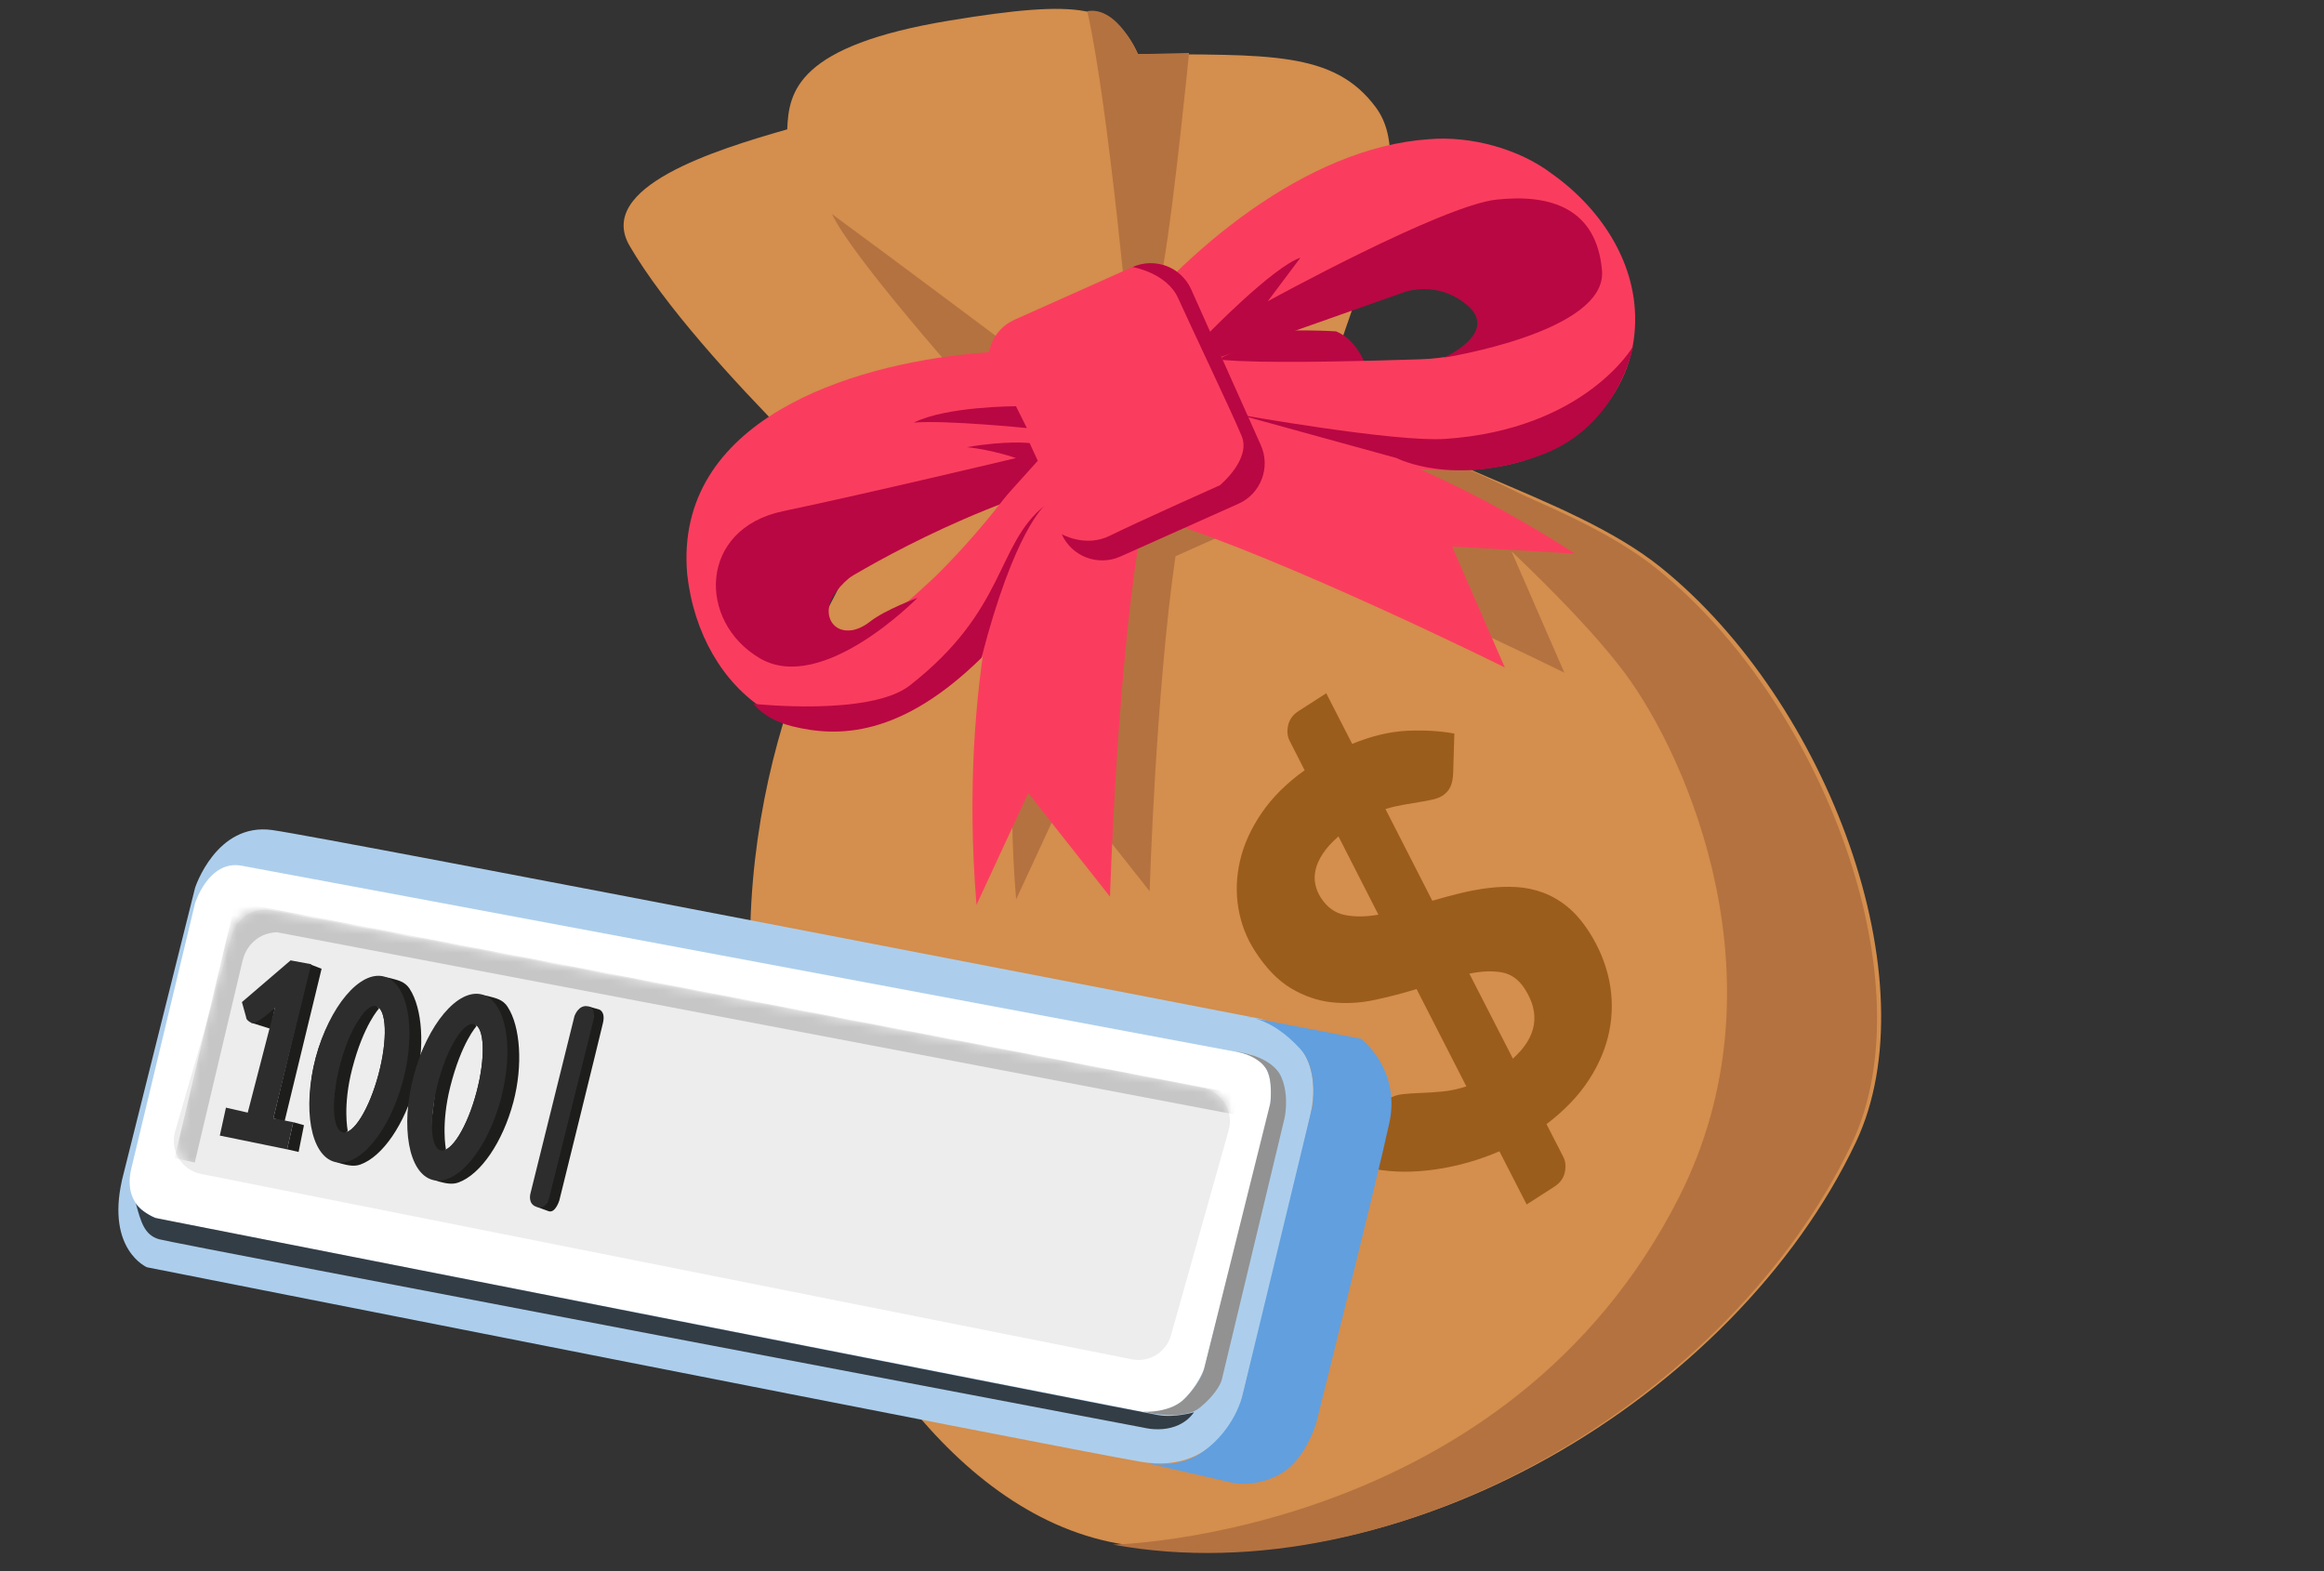 <svg width="250" height="169" viewBox="0 0 250 169" fill="none" xmlns="http://www.w3.org/2000/svg">
<rect x="0" y="0" width="250" height="169" fill="#333333" stroke="none"/>
<g clip-path="url(#clip0_7067_1368)">
<path d="M96.882 58.546C96.882 58.546 75.151 39.16 67.739 26.465C64.028 20.112 76.962 16.121 84.685 13.915C84.836 9.841 85.77 4.905 102.176 2.206C116.2 -0.099 120.036 0.602 122.418 5.823C136.411 5.927 143.47 5.424 148.006 11.553C152.781 18.01 145.282 31.567 141.269 46.25L120.223 70.094L96.882 58.541V58.546Z" fill="#D48E4D"/>
<path d="M93.689 57.518C83.817 71.999 76.338 97.234 83.578 122.864C88.722 141.066 101.869 162.673 120.17 166.021C150.912 171.642 186.667 150.248 199.638 122.89C207.807 105.653 196.669 75.57 178.706 61.074C168.678 52.982 150.735 49.577 143.183 41.688C136.114 34.302 99.014 49.717 93.694 57.523L93.689 57.518Z" fill="#D48E4D"/>
<path d="M142.742 41.828C150.294 49.717 168.237 53.127 178.264 61.214C196.228 75.705 207.366 105.793 199.197 123.03C186.231 150.388 150.471 171.782 119.729 166.161C119.729 166.161 162.195 165.336 180.662 128.698C192.18 105.845 181.612 81.585 174.803 72.425C166.301 60.996 142.742 41.828 142.742 41.828Z" fill="#B47240"/>
<path d="M143.724 35.647C143.724 35.647 127.146 34.479 110.683 40.001C94.219 45.524 88.063 51.316 87.669 51.954C87.275 52.593 86.159 58.837 89.901 63.041C89.901 63.041 102.025 55.209 115.951 51.513C127.172 48.534 148.037 45.887 148.037 45.887C148.037 45.887 148.276 37.562 143.729 35.647H143.724Z" fill="#B90743"/>
<path d="M121.655 38.133C121.655 38.133 119.309 11.558 116.963 1.204C120.212 0.617 122.418 5.828 122.418 5.828L127.909 5.699C127.909 5.699 126.347 21.524 125.174 28.364C124.001 35.205 121.655 38.133 121.655 38.133Z" fill="#B47240"/>
<path d="M102.99 40.328C102.99 40.328 91.561 27.43 89.505 23.034C96.689 28.308 108.995 37.541 108.995 37.541L102.985 40.323L102.99 40.328Z" fill="#B47240"/>
<path d="M118.774 48.643C111.191 49.733 90.576 52.484 87.825 59.444C87.441 61.624 88.292 67.058 90.42 67.722C94.017 68.558 98.003 64.39 100.577 62.05C105.067 57.633 109.001 52.66 112.463 47.392C113.599 45.659 114.731 43.837 115.696 42.02L124.925 47.818L122.833 50.615C118.712 56.044 114.44 61.427 109.816 66.44C106.39 69.991 103.006 73.613 98.646 76.084C86.537 83.06 75.347 74.584 73.925 61.785C72.472 45.145 91.556 39.254 104.667 38.039C109.027 37.577 113.366 37.453 117.736 37.681L118.676 37.743L118.785 48.643H118.774Z" fill="#FA3D5E"/>
<path d="M136.156 50.267L113.074 56.127C112.576 57.529 107.35 73.011 109.306 96.751L114.875 84.736L123.668 95.874C123.668 95.874 124.332 74.381 126.45 59.838L133.742 56.579C136.15 55.504 137.23 52.681 136.15 50.273L136.156 50.267Z" fill="#B47240"/>
<path d="M121.831 28.719L109.133 34.396C106.725 35.473 105.646 38.297 106.722 40.705L114.209 57.449C115.286 59.857 118.11 60.936 120.518 59.86L133.216 54.182C135.623 53.105 136.702 50.281 135.626 47.874L128.139 31.129C127.063 28.721 124.239 27.642 121.831 28.719Z" fill="#FA3D5E"/>
<path d="M108.855 56.599C108.855 56.599 102.995 72.424 105.045 97.338L110.614 85.322L119.406 96.461C119.406 96.461 120.221 70.105 122.925 56.013C124.55 47.542 108.855 56.599 108.855 56.599Z" fill="#FA3D5E"/>
<path d="M138.128 44.252C138.128 44.252 154.846 46.556 175.841 60.123L162.616 59.36L168.284 72.367C168.284 72.367 144.663 60.642 130.966 56.376C122.729 53.807 138.123 44.252 138.123 44.252H138.128Z" fill="#B47240"/>
<path d="M131.719 43.687C131.719 43.687 148.437 45.991 169.432 59.558L156.207 58.795L161.875 71.802C161.875 71.802 138.254 60.077 124.557 55.811C116.32 53.242 131.714 43.687 131.714 43.687H131.719Z" fill="#FA3D5E"/>
<path d="M119.546 37.121C127.217 27.109 140.442 15.877 153.724 14.974C158.125 14.595 163.367 15.976 166.917 18.675C172.17 22.386 176.26 28.391 175.876 35.231C175.44 43.546 168.474 49.131 160.814 50.252C157.118 50.906 153.132 50.465 149.411 50.252C141.625 49.77 130.544 48.996 122.836 48.835L123.734 37.972C125.816 38.289 127.985 38.47 130.124 38.642L133.347 38.839C138.667 39.067 147.469 38.818 152.743 38.652C164.244 38.283 158.603 31.396 153.843 31.033C149.084 30.669 132.698 37.297 125.634 41.439L119.551 37.126L119.546 37.121Z" fill="#FA3D5E"/>
<path d="M154.066 96.902C155.058 96.611 156.065 96.336 157.087 96.087C158.109 95.838 159.127 95.651 160.144 95.527C161.161 95.402 162.158 95.371 163.144 95.428C164.13 95.485 165.08 95.688 166.004 96.03C166.928 96.373 167.8 96.881 168.625 97.556C169.45 98.231 170.224 99.129 170.94 100.239C172.004 101.895 172.72 103.629 173.099 105.44C173.473 107.251 173.483 109.068 173.125 110.885C172.767 112.701 172.03 114.466 170.914 116.179C169.798 117.891 168.282 119.475 166.362 120.928L168.127 124.369C168.407 124.878 168.474 125.459 168.334 126.102C168.194 126.746 167.82 127.265 167.208 127.654L164.229 129.57L161.296 123.85C159.08 124.805 156.796 125.454 154.445 125.796C152.094 126.139 149.914 126.128 147.911 125.765L148.087 120.523C148.108 120.092 148.232 119.661 148.461 119.231C148.689 118.8 149.006 118.457 149.405 118.198C149.805 117.938 150.319 117.767 150.895 117.705C151.471 117.642 152.115 117.601 152.821 117.575C153.532 117.549 154.3 117.502 155.125 117.424C155.95 117.352 156.822 117.165 157.741 116.869L152.385 106.395C150.905 106.852 149.395 107.246 147.843 107.573C146.296 107.9 144.765 107.983 143.26 107.822C141.75 107.656 140.291 107.158 138.88 106.317C137.468 105.476 136.16 104.127 134.966 102.258C134.084 100.883 133.497 99.362 133.217 97.696C132.937 96.03 132.994 94.333 133.393 92.599C133.793 90.866 134.561 89.158 135.703 87.482C136.84 85.805 138.386 84.264 140.343 82.862L138.771 79.774C138.49 79.266 138.423 78.689 138.563 78.046C138.703 77.402 139.077 76.883 139.689 76.494L142.668 74.579L145.461 80.023C147.568 79.162 149.546 78.695 151.398 78.612C153.251 78.528 154.933 78.632 156.449 78.913L156.324 83.091C156.308 83.719 156.21 84.227 156.033 84.622C155.857 85.016 155.561 85.349 155.141 85.618C154.881 85.784 154.528 85.919 154.087 86.018C153.646 86.117 153.158 86.21 152.623 86.293C152.089 86.376 151.518 86.475 150.911 86.584C150.303 86.693 149.675 86.838 149.037 87.03L154.077 96.897L154.066 96.902ZM143.976 89.978C143.255 90.617 142.694 91.229 142.305 91.826C141.911 92.423 141.651 92.994 141.527 93.544C141.402 94.094 141.386 94.624 141.495 95.132C141.599 95.641 141.802 96.124 142.092 96.575C142.752 97.603 143.618 98.226 144.687 98.433C145.757 98.646 146.956 98.63 148.279 98.397L143.982 89.973L143.976 89.978ZM162.75 113.879C165.324 111.565 165.75 109.063 164.026 106.379C163.378 105.367 162.547 104.776 161.535 104.599C160.523 104.423 159.366 104.469 158.063 104.739L162.744 113.874L162.75 113.879Z" fill="#9B5D1B"/>
<path d="M121.835 28.728C124.244 27.654 127.067 28.728 128.142 31.136L135.631 47.885C136.706 50.294 135.631 53.117 133.223 54.191L120.517 59.87C118.109 60.944 115.285 59.87 114.211 57.461C114.211 57.461 116.77 58.941 119.406 57.622C122.043 56.304 131.23 52.199 131.23 52.199C131.23 52.199 134.598 49.416 133.576 46.925C132.553 44.434 127.96 34.811 126.735 32.076C125.51 29.34 121.841 28.728 121.841 28.728H121.835Z" fill="#B90743"/>
<path d="M150.217 49.271L133.183 44.579C133.183 44.579 150.015 47.584 155.46 47.216C170.553 46.188 175.681 37.251 175.681 37.251C175.681 37.251 174.181 45.825 165.825 48.939C156.358 52.468 150.217 49.271 150.217 49.271Z" fill="#B90743"/>
<path d="M112.369 54.399C112.369 54.399 109.094 57.134 105.58 70.764C96.933 79.266 90.191 79.359 85.26 78.139C82.182 77.376 81.077 75.716 81.077 75.716C81.077 75.716 93.585 77.081 97.862 73.743C108.315 65.584 107.095 58.65 112.369 54.399Z" fill="#B90743"/>
<path d="M98.692 64.318C98.692 64.318 88.483 74.771 81.741 70.816C74.999 66.861 75.144 56.896 84.232 54.991C93.32 53.086 109.291 49.276 109.291 49.276C109.291 49.276 106.799 48.399 104.017 48.103C108.268 47.371 110.759 47.662 110.759 47.662L111.637 49.567L107.682 53.963C107.682 53.963 92.692 59.112 89.656 64.074C88.042 66.71 90.481 69.3 93.611 66.856C95.246 65.579 98.692 64.318 98.692 64.318Z" fill="#B90743"/>
<path d="M110.465 46.048C110.465 46.048 101.672 45.171 98.299 45.461C101.818 43.702 109.292 43.702 109.292 43.702L110.465 46.048Z" fill="#B90743"/>
<path d="M129.929 35.927C129.929 35.927 136.962 28.697 139.894 27.721L136.375 32.413C136.375 32.413 155.117 22.105 160.998 21.472C166.878 20.839 171.747 22.448 172.333 29.091C172.92 35.735 155.335 38.47 155.335 38.47C155.335 38.47 161.413 35.766 157.749 32.761C154.489 30.088 151.038 31.437 151.038 31.437L131.372 38.387L129.934 35.932L129.929 35.927Z" fill="#B90743"/>
<path d="M13.108 127L20.984 95.505C20.984 95.505 23.263 88.459 29.274 89.29C35.284 90.122 135.578 109.596 135.578 109.596C135.578 109.596 142.833 111.462 140.967 119.955C139.101 128.448 133.508 150.828 133.508 150.828C133.508 150.828 131.23 158.705 122.731 157.252C114.232 155.799 15.805 136.325 15.805 136.325C15.805 136.325 11.451 134.459 13.113 127H13.108Z" fill="#ACCEEC"/>
<path d="M134.126 109.387L146.4 111.743C146.4 111.743 150.704 114.979 149.46 120.781C148.216 126.582 141.584 153.107 141.584 153.107C141.584 153.107 140.444 156.993 137.852 158.496C135.105 160.087 132.672 159.531 132.672 159.531L122.726 157.252C122.726 157.252 126.342 158.353 129.381 156.19C132.876 153.702 133.652 150.129 133.652 150.129L141.188 118.97C141.188 118.97 141.859 115.029 139.866 112.832C136.834 109.491 134.115 109.387 134.115 109.387H134.126Z" fill="#619FDF"/>
<path d="M14.137 125.652L20.984 97.162C20.984 97.162 22.438 92.5 25.96 93.122C29.483 93.744 134.439 113.427 134.439 113.427C134.439 113.427 137.769 114.258 136.409 119.955C135.05 125.652 129.573 147.102 129.573 147.102C129.573 147.102 127.602 152.799 122.94 151.869L17.253 131.145C17.253 131.145 13.003 130.314 14.137 125.652Z" fill="white"/>
<path d="M21.624 126.286L121.755 146.227C123.619 146.598 125.454 145.473 125.968 143.644L132.169 121.597C132.746 119.544 131.443 117.437 129.348 117.038L29.173 97.937C27.329 97.585 25.521 98.694 24.998 100.496L18.841 121.704C18.246 123.751 19.533 125.869 21.624 126.286Z" fill="#EDEDED"/>
<path d="M122.934 151.863C122.934 151.863 125.978 152.083 127.596 150.311C129.435 148.291 129.567 147.096 129.567 147.096L136.662 118.628C136.662 118.628 136.943 116.052 136.194 114.951C135.159 113.421 132.88 113.113 132.88 113.113C132.88 113.113 136.838 113.493 137.856 115.909C138.737 118.006 138.165 120.362 138.165 120.362L131.427 148.44C131.427 148.44 131.119 149.755 129.044 151.445C127.233 152.92 122.929 151.858 122.929 151.858L122.934 151.863Z" fill="#929292"/>
<path d="M128.456 151.919C128.456 151.919 126.436 152.541 124.57 152.227C122.704 151.913 16.669 131.013 16.669 131.013C16.669 131.013 15.156 130.353 14.611 129.461C15.156 131.404 15.502 132.841 17.099 133.309C18.695 133.776 123.089 153.592 123.089 153.592C123.089 153.592 126.584 154.522 128.45 151.919H128.456Z" fill="black" fill-opacity="0.7"/>
<mask id="mask0_7067_1368" style="mask-type:alpha" maskUnits="userSpaceOnUse" x="19" y="97" width="114" height="50">
<path d="M21.96 126.265L121.753 146.224C123.617 146.597 125.454 145.472 125.969 143.642L132.168 121.6C132.746 119.546 131.44 117.438 129.345 117.041L28.816 97.953C26.932 97.595 25.093 98.761 24.614 100.618L19.151 121.789C18.629 123.811 19.913 125.856 21.96 126.265Z" fill="#EDEDED"/>
</mask>
<g mask="url(#mask0_7067_1368)">
<path d="M133.168 117.696L132.705 119.87L29.792 100.287C27.33 100.371 26.328 102.331 26.131 103.229L26.125 103.214L20.952 125.057L18.783 124.588L25.312 97.027L133.168 117.696Z" fill="#C6C6C6"/>
</g>
<g clip-path="url(#clip1_7067_1368)">
<path d="M63.275 108.26L64.431 108.588C64.431 108.588 65.152 108.767 64.866 110.031C64.579 111.294 60.169 129.135 60.169 129.135C60.169 129.135 59.744 130.547 59.013 130.292C58.281 130.036 57.713 129.821 57.713 129.821C57.713 129.821 58.271 129.908 58.834 129.35C59.197 128.194 63.853 109.304 63.853 109.304C63.853 109.304 63.709 108.619 63.275 108.255V108.26Z" fill="#1D1D1B"/>
<path d="M47.97 123.612C47.97 123.612 47.417 120.943 48.442 116.886C49.643 112.13 51.269 110.376 51.269 110.376C51.269 110.376 50.972 109.863 50.453 109.944C49.934 110.026 47.242 113.972 46.898 116.839C46.554 119.707 46 122.365 46.81 123.653C47.323 124.469 47.965 123.612 47.965 123.612H47.97Z" fill="#1D1D1B"/>
<path d="M37.408 121.636C37.408 121.636 36.843 118.984 37.892 114.951C39.116 110.224 40.783 108.476 40.783 108.476C40.783 108.476 40.474 107.963 39.949 108.05C39.425 108.138 36.662 112.054 36.312 114.905C35.962 117.755 35.391 120.395 36.225 121.677C36.749 122.487 37.408 121.636 37.408 121.636Z" fill="#1D1D1B"/>
<path d="M44.087 106.395C43.551 105.573 42.822 105.451 41.983 105.223C39.022 104.436 35.432 108.26 33.963 113.768C32.5 119.276 33.712 124.382 36.673 125.168C37.338 125.343 38.078 125.53 38.772 125.273C41.185 124.399 43.551 120.896 44.688 116.618C45.737 112.666 45.44 108.476 44.076 106.389L44.087 106.395ZM40.718 115.569C39.722 119.317 37.991 122.108 36.854 121.805C35.718 121.502 35.601 118.221 36.598 114.473C37.594 110.725 39.325 107.933 40.462 108.237C41.599 108.54 41.715 111.821 40.718 115.569Z" fill="#1D1D1B"/>
<path d="M31.544 120.715L32.698 121.042L32.121 123.921L30.886 123.636L31.544 120.715Z" fill="#1D1D1B"/>
<path d="M33.359 103.737L34.595 104.215L30.602 120.675L29.407 120.302L33.359 103.737Z" fill="#1D1D1B"/>
<path d="M27.021 110.02L29.119 110.679L29.568 108.412L27.021 110.02Z" fill="#1D1D1B"/>
<path d="M23.647 122.155L24.306 119.154L26.649 119.69L29.569 108.417C29.569 108.417 27.593 110.312 27.016 110.02C26.439 109.729 26.48 109.443 26.48 109.443L26.025 107.8L31.259 103.312L33.48 103.725L29.406 120.308L31.545 120.721L30.886 123.642L23.647 122.161V122.155Z" fill="#2D2D2D"/>
<path d="M41.314 105.049C38.726 104.361 35.439 108.266 33.97 113.774C32.507 119.282 33.417 124.306 36.005 124.994C38.592 125.681 41.88 121.776 43.348 116.268C44.811 110.76 43.902 105.736 41.314 105.049ZM40.72 115.569C39.723 119.317 37.992 122.109 36.855 121.806C35.719 121.502 35.602 118.221 36.599 114.473C37.596 110.725 39.327 107.934 40.463 108.237C41.6 108.54 41.717 111.821 40.72 115.569Z" fill="#2D2D2D"/>
<path d="M54.625 108.33C54.089 107.508 53.36 107.386 52.521 107.159C49.56 106.372 45.969 110.195 44.501 115.703C43.038 121.211 44.25 126.317 47.211 127.104C47.875 127.279 48.616 127.465 49.309 127.209C51.722 126.334 54.089 122.831 55.225 118.553C56.274 114.602 55.977 110.411 54.613 108.324L54.625 108.33ZM51.256 117.504C50.259 121.252 48.528 124.044 47.392 123.741C46.255 123.438 46.139 120.156 47.135 116.408C48.132 112.661 49.863 109.869 50.999 110.172C52.136 110.475 52.253 113.756 51.256 117.504Z" fill="#1D1D1B"/>
<path d="M51.852 106.983C49.264 106.296 45.977 110.201 44.508 115.709C43.045 121.217 43.955 126.241 46.542 126.929C49.13 127.616 52.417 123.711 53.886 118.203C55.349 112.695 54.44 107.671 51.852 106.983ZM51.258 117.504C50.261 121.252 48.53 124.044 47.393 123.74C46.257 123.437 46.14 120.156 47.137 116.408C48.133 112.66 49.865 109.869 51.001 110.172C52.138 110.475 52.254 113.756 51.258 117.504Z" fill="#2D2D2D"/>
<path d="M57.064 128.378L61.797 109.309C61.797 109.309 62.227 108.02 63.275 108.261C64.217 108.475 63.818 109.816 63.818 109.816L59.085 128.813C59.085 128.813 58.834 130.184 57.714 129.826C56.731 129.509 57.064 128.383 57.064 128.383V128.378Z" fill="#2D2D2D"/>
</g>
</g>
<defs>
<clipPath id="clip0_7067_1368">
<rect width="250" height="169" fill="white"/>
</clipPath>
<clipPath id="clip1_7067_1368">
<rect width="41.837" height="28.548" fill="white" transform="translate(23.647 103.312)"/>
</clipPath>
</defs>
</svg>
